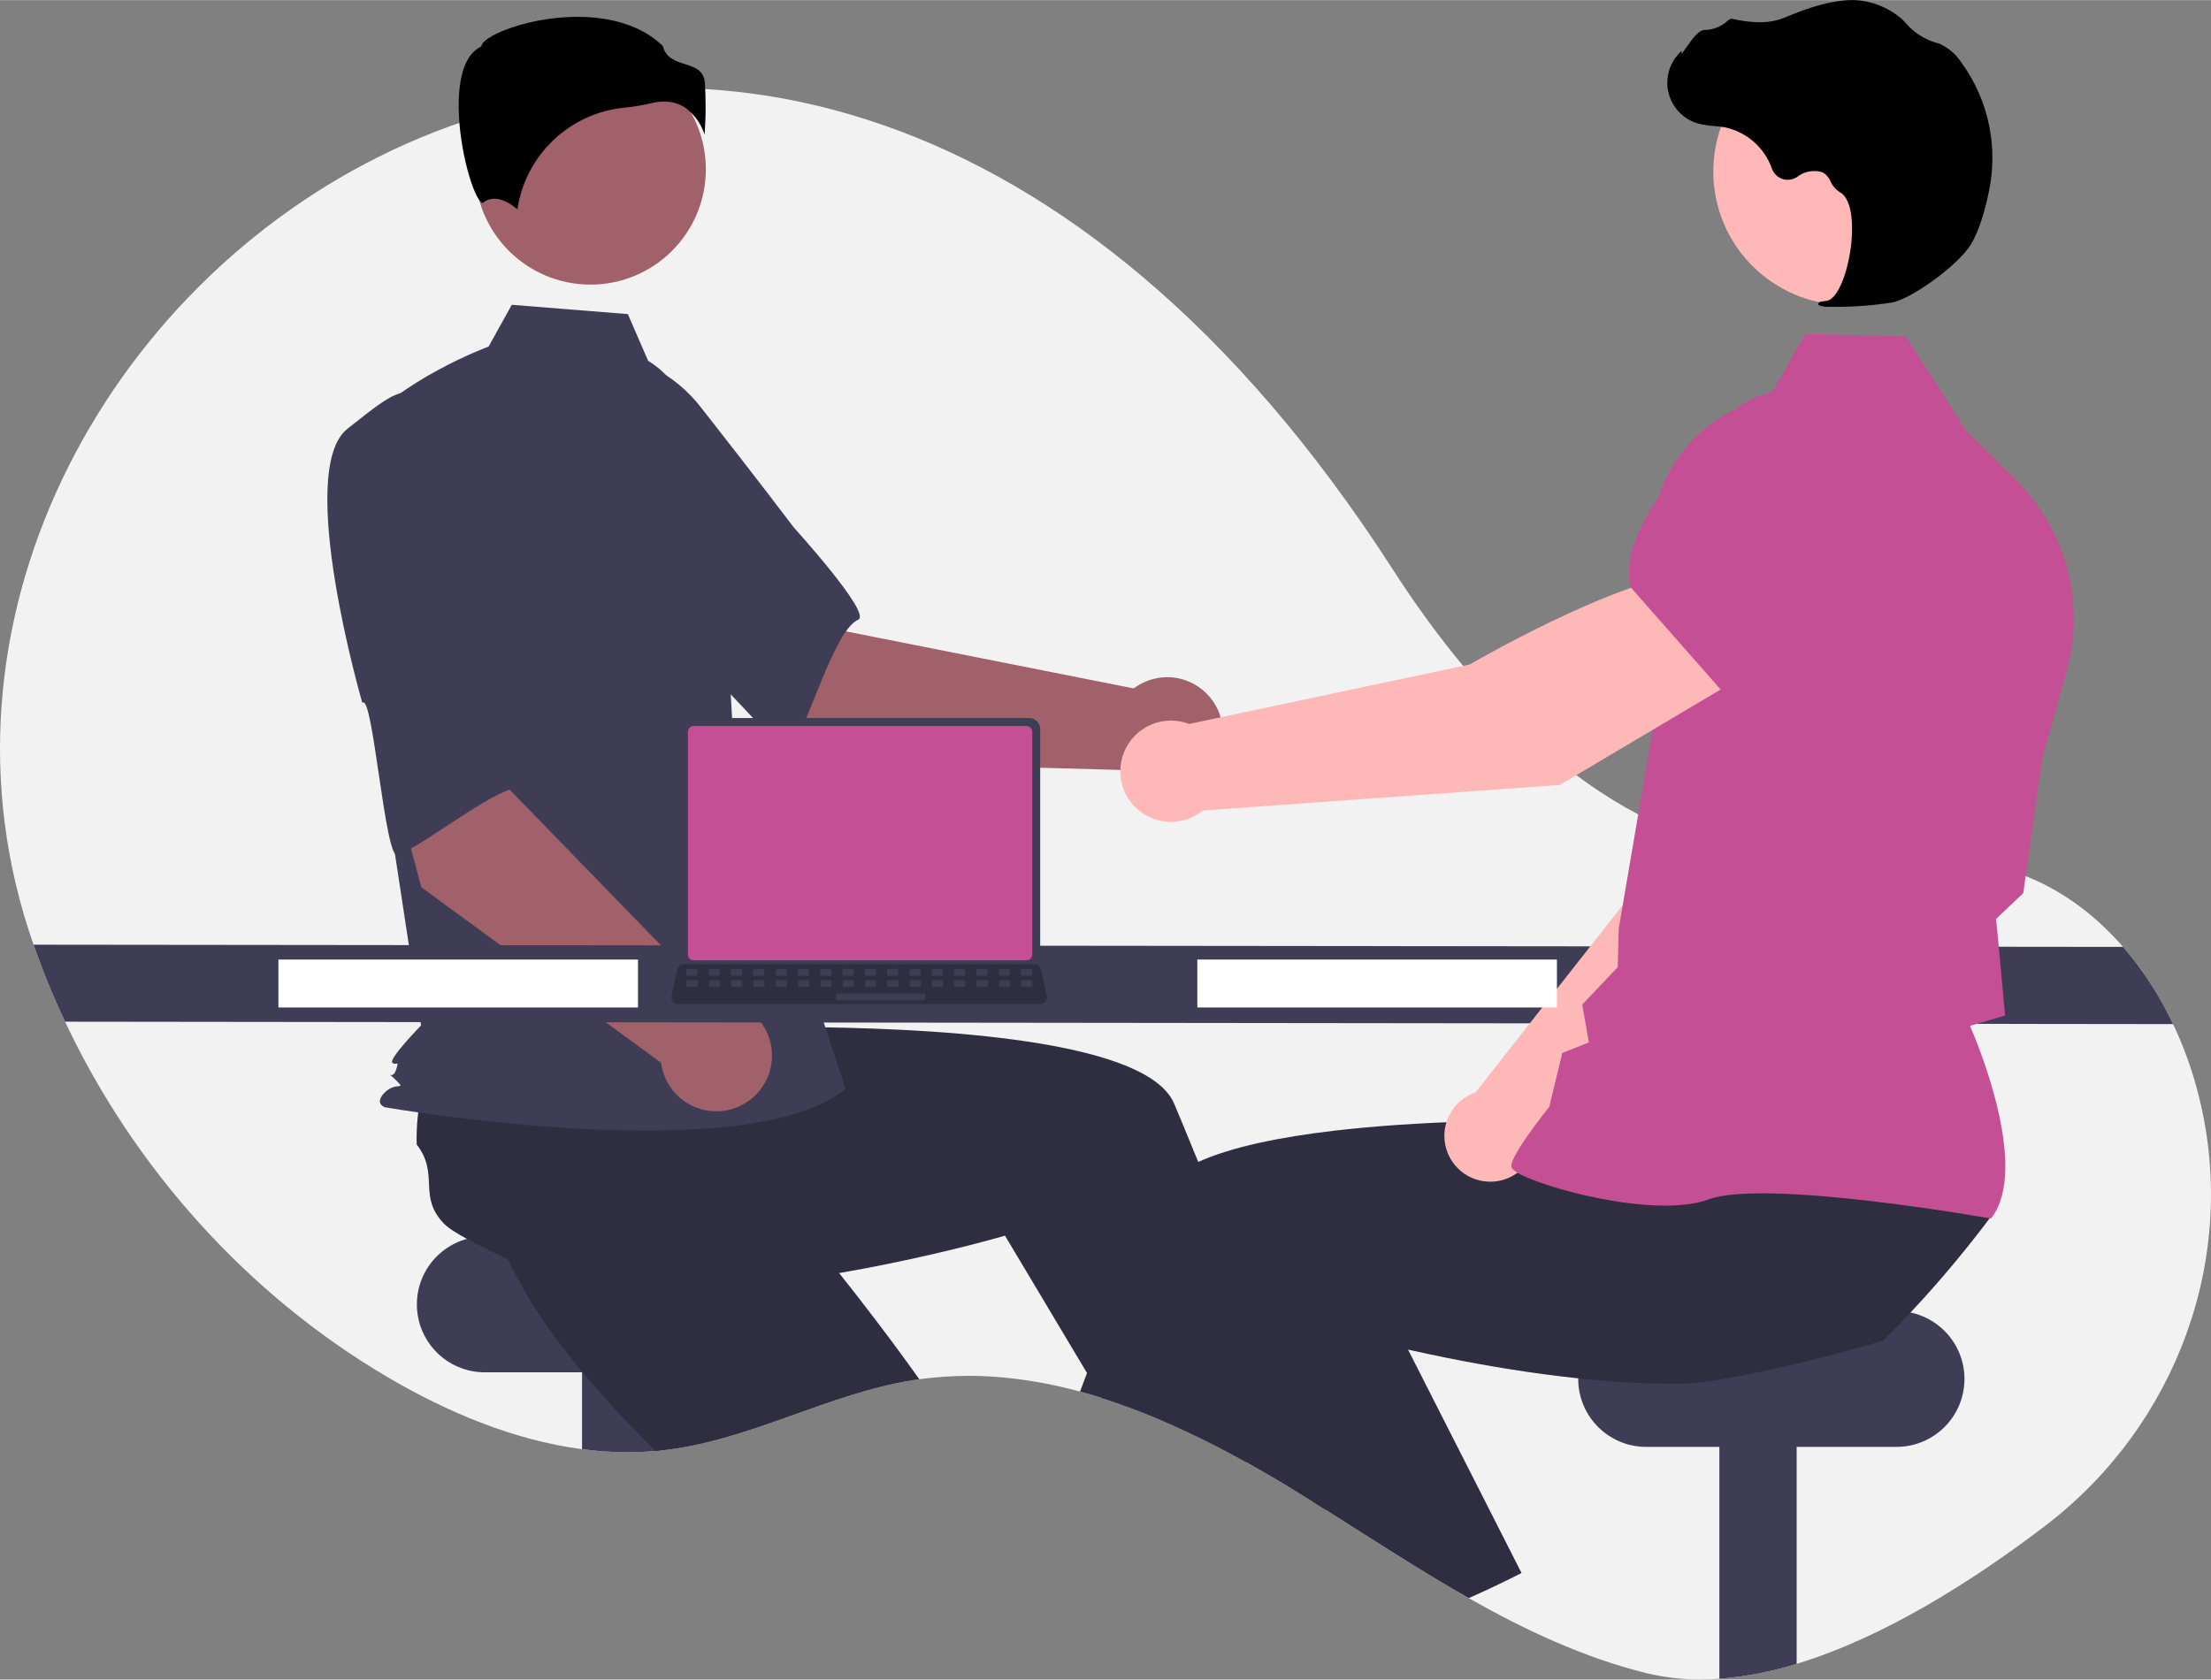 <?xml version="1.0" encoding="UTF-8"?>
<!DOCTYPE svg PUBLIC "-//W3C//DTD SVG 1.1//EN" "http://www.w3.org/Graphics/SVG/1.1/DTD/svg11.dtd">
<!-- Creator: CorelDRAW -->
<svg xmlns="http://www.w3.org/2000/svg" xml:space="preserve" width="2594px" height="1971px" version="1.1" style="shape-rendering:geometricPrecision; text-rendering:geometricPrecision; image-rendering:optimizeQuality; fill-rule:evenodd; clip-rule:evenodd"
viewBox="0 0 844.07 641.28"
 xmlns:xlink="http://www.w3.org/1999/xlink"
 xmlns:xodm="http://www.corel.com/coreldraw/odm/2003">
 <rect x="0" y="0" width="844.07" height="641.28" fill="#808080" stroke="none"/>
 <defs>
  <style type="text/css">
   <![CDATA[
    .fil5 {fill:black;fill-rule:nonzero}
    .fil2 {fill:#2F2E41;fill-rule:nonzero}
    .fil1 {fill:#3F3D56;fill-rule:nonzero}
    .fil4 {fill:#A0616A;fill-rule:nonzero}
    .fil6 {fill:#C44F95;fill-rule:nonzero}
    .fil0 {fill:#F2F2F2;fill-rule:nonzero}
    .fil3 {fill:#FFB6B6;fill-rule:nonzero}
    .fil7 {fill:#FFB8B8;fill-rule:nonzero}
    .fil8 {fill:white;fill-rule:nonzero}
   ]]>
  </style>
 </defs>
 <g id="Layer_x0020_1">
  <path class="fil0" d="M780.72 582.63c-27.76,21.14 -61.58,42.56 -94.83,52.66 -9.58,2.99 -19.49,4.91 -29.5,5.69 -2.37,0.2 -4.75,0.3 -7.14,0.3 -6.99,0 -13.97,-0.83 -20.77,-2.45 -24,-5.97 -46.25,-16.42 -67.79,-28.64 -7.04,-3.99 -13.99,-8.17 -20.91,-12.44 -11.29,-6.98 -22.46,-14.2 -33.67,-21.24 -1.67,-1.07 -3.34,-2.12 -5.02,-3.16l-0.01 0c-2.7,-1.7 -5.42,-3.37 -8.13,-5.02 -0.48,-0.3 -0.96,-0.58 -1.45,-0.88 -5.13,-3.11 -10.36,-6.15 -15.67,-9.12 -0.65,-0.35 -1.3,-0.72 -1.95,-1.08 -10.24,-5.66 -20.89,-10.86 -31.67,-15.48 -7.09,-2.99 -14.28,-5.68 -21.54,-7.98l0.01 -0.01c-2.78,-0.87 -5.56,-1.69 -8.36,-2.45 -8.38,-2.28 -16.94,-3.97 -25.57,-4.99 -5.56,-0.68 -11.18,-1.02 -16.79,-1.02 -6.35,0 -12.73,0.44 -19.01,1.29 -0.81,0.12 -1.6,0.23 -2.4,0.36 -32.14,5.15 -61.46,22.49 -93.74,26.58 -1.04,0.13 -2.08,0.25 -3.13,0.35 -0.45,0.04 -0.89,0.09 -1.34,0.12 -3.64,0.29 -7.29,0.47 -10.94,0.47 -5.75,0 -11.51,-0.4 -17.2,-1.16 -26.06,-3.44 -51.44,-14.11 -74.29,-27.55 -53.41,-31.43 -96.73,-79.74 -123.07,-135.69 -4.5,-9.57 -8.56,-19.43 -12.03,-29.4 -85.74,-244.15 278.22,-517.12 518.77,-143.49 33.52,52.06 81.17,101.79 142.63,109.38 31.31,3.86 64.07,-3.61 94.08,6.11 16.62,5.39 30.79,15.7 42.21,28.84 7.68,8.89 14.1,18.84 19.09,29.48 3.66,7.68 6.65,15.74 8.89,23.93 0.42,1.51 0.8,3.03 1.18,4.54 14.94,61.06 -8.94,125.06 -58.94,163.15z"/>
  <path class="fil1" d="M185.08 472.11l95.59 0c14.32,0 25.93,11.61 25.93,25.93l0 0c0,14.32 -11.61,25.93 -25.93,25.93l-95.59 0c-14.32,0 -25.93,-11.61 -25.93,-25.93l0 0c0,-14.32 11.61,-25.93 25.93,-25.93z"/>
  <path class="fil1" d="M251.69 510.75l0 43.15c-4.07,0.39 -8.2,0.59 -12.3,0.59 -5.73,0 -11.52,-0.4 -17.19,-1.17l0 -42.57 29.49 0z"/>
  <path class="fil2" d="M350.95 526.62c-0.8,0.11 -1.59,0.22 -2.4,0.35 -32.13,5.15 -61.46,22.49 -93.73,26.58 -1.05,0.13 -2.09,0.26 -3.13,0.35 -0.45,0.04 -0.9,0.09 -1.35,0.12 -7.88,-7.72 -15.76,-15.93 -23.16,-24.45 -4.02,-4.6 -7.9,-9.3 -11.55,-14.06 -9.48,-12.28 -17.51,-24.91 -22.82,-37.32 0.54,-5.95 -3.16,-19.7 -4.93,-30.24l-0.01 -0.01c-0.75,-4.42 -1.16,-8.27 -0.78,-10.74 2.15,-14.25 13.79,-12.62 17.37,-26.59 3.23,-2.67 6.67,-5.1 10.28,-7.22 0.6,-0.36 1.21,-0.72 1.84,-1.07l38.85 -26.85 14.84 14.56 22.6 22.17 24.48 24.01 -20.78 21c0,0 17.37,20.02 37.67,46.71 5.46,7.17 11.12,14.82 16.71,22.7z"/>
  <path class="fil1" d="M685.89 510.75l0 124.54c-9.58,2.99 -19.49,4.91 -29.5,5.69l0 -130.23 29.5 0z"/>
  <path class="fil1" d="M628.43 500.58l95.59 0c14.32,0 25.93,11.62 25.93,25.93l0 0c0,14.32 -11.61,25.93 -25.93,25.93l-95.59 0c-14.32,0 -25.93,-11.61 -25.93,-25.93l0 0c0,-14.31 11.61,-25.93 25.93,-25.93z"/>
  <path class="fil3" d="M491.5 567.45c-5.13,-3.11 -10.36,-6.15 -15.67,-9.12 -0.65,-0.35 -1.3,-0.72 -1.95,-1.08l3.5 -1.49 9.43 -4.06 0.1 -0.04 0.1 0.35 4.49 15.44z"/>
  <path class="fil2" d="M506.11 576.5c-1.67,-1.07 -3.34,-2.11 -5.02,-3.15l-0.01 0c-2.7,-1.7 -5.42,-3.37 -8.13,-5.02 -0.48,-0.3 -0.96,-0.58 -1.45,-0.88 -5.13,-3.11 -10.36,-6.15 -15.67,-9.12 -0.65,-0.35 -1.3,-0.72 -1.95,-1.08 -10.24,-5.66 -20.89,-10.86 -31.67,-15.48 -7.09,-2.99 -14.28,-5.68 -21.54,-7.98l0.01 -0.01 -5.71 -9.54 -25.67 -43.01 -5.65 -9.44c0,0 -19.24,5.69 -46.49,11.15 -9.91,1.99 -20.87,3.95 -32.37,5.59 -12.3,1.75 -25.19,3.15 -38,3.82 -6.11,0.32 -12.2,0.49 -18.2,0.43 -15.51,-0.1 -30.41,-1.55 -43.45,-5.01 -4.36,-4.09 -17.47,-9.65 -26.87,-14.74l-0.01 0c-3.95,-2.14 -7.22,-4.18 -8.94,-6 -9.9,-10.48 -1.44,-18.64 -10.25,-30.07 -0.02,-0.74 -0.03,-1.5 -0.03,-2.24 0,-3.44 0.22,-6.9 0.67,-10.31 0.09,-0.69 0.18,-1.39 0.29,-2.1l2.78 -47.15 20.62 -2.72 31.38 -4.15 34 -4.49 3.74 29.3c0,0 26.47,-1.34 60,-0.89 53.87,0.73 125.94,6.1 135.7,29.14 0.92,2.17 1.83,4.35 2.75,6.54 2.18,5.23 4.33,10.48 6.47,15.76 7.74,19.12 15.12,38.42 21.86,56.66 4.19,11.35 8.14,22.29 11.77,32.53 2.91,8.24 5.62,16.02 8.09,23.19 2.26,6.55 4.3,12.58 6.12,17.99 0.29,0.85 0.56,1.68 0.83,2.48z"/>
  <path class="fil4" d="M316.41 290.88l-65.13 -55.32 42.38 -42.89 29.56 48.43 109.59 21.73c3.69,-2.77 8.17,-4.28 12.78,-4.28 11.74,0 21.25,9.52 21.25,21.26 0,11.73 -9.51,21.25 -21.25,21.25 -6.02,0 -11.77,-2.56 -15.8,-7.04l-113.38 -3.14z"/>
  <path class="fil1" d="M193.71 162.86c-7.52,24.49 64.17,82.89 64.17,82.89 0.79,-5.87 41.44,44.82 44.21,40.23 7.86,-13.05 16.5,-45.3 25.58,-49.43 5.19,-2.35 -24.58,-35.12 -24.58,-35.12 0,0 -15.19,-20.09 -35.23,-45.55 -10.26,-13.54 -26.3,-21.51 -43.29,-21.51 -1.53,0 -3.06,0.07 -4.59,0.19 -1.52,0.13 -18.74,3.81 -26.27,28.3z"/>
  <circle class="fil4" cx="225.41" cy="64.59" r="44.05"/>
  <path class="fil1" d="M247.44 137.76c9.49,5.65 15.17,16.01 18.43,26.56 6.02,19.51 9.67,39.76 10.81,60.13l3.44 61.1 42.64 130.1c-36.95,31.27 -175.84,7.11 -175.84,7.11 0,0 -4.26,-1.42 0,-5.68 4.27,-4.27 8.42,-0.49 4.15,-4.75 -4.26,-4.27 -1.32,0.48 0.1,-3.78 1.42,-4.26 0,-1.42 -1.42,-2.84 -1.42,-1.42 11,-14.21 11,-14.21l-11.37 -74.68 -14.21 -150.63c17.05,-21.32 51.35,-33.89 51.35,-33.89l8.86 -15.95 44.31 3.55 7.75 17.86z"/>
  <path class="fil5" d="M261.73 41.19c3.42,2.55 5.96,6.12 7.25,10.19 0.26,-3.53 0.4,-7.12 0.4,-10.67 0,-3.1 -0.11,-6.24 -0.3,-9.32 -0.52,-4.68 -3.81,-5.73 -7.63,-6.95 -3.44,-1.1 -7.34,-2.34 -8.38,-6.89 -13.85,-13.47 -37.96,-12.79 -54.46,-8.09 -9.07,2.59 -14.3,5.91 -14.77,7.86l-0.09 0.4 -0.37 0.18c-7,3.5 -8.36,14.55 -8.27,23.2 0.17,16.3 5.8,34.82 8.97,36.32 0.17,0.08 0.21,0.05 0.28,-0.01l0 -0.01c4.77,-3.81 10.6,0.29 13.16,2.52 3.1,-20.84 20.04,-36.89 41.02,-38.86 3.33,-0.32 6.65,-0.88 9.89,-1.66 1.65,-0.42 3.35,-0.65 5.05,-0.66 0.07,0 0.15,0 0.22,0 2.86,0 5.66,0.85 8.03,2.45l0 0z"/>
  <path class="fil6" d="M206.22 357.25l-13.48 -6.9c-0.97,-0.69 -1.55,-1.81 -1.55,-3.01 0,-2.04 1.66,-3.69 3.7,-3.69 0.4,0 0.8,0.07 1.18,0.19l13.48 6.91c0.97,0.69 1.55,1.81 1.55,3.01 0,2.03 -1.65,3.69 -3.69,3.69 -0.41,0 -0.81,-0.07 -1.19,-0.2l0 0z"/>
  <path class="fil4" d="M160.86 338.76l-22.17 -82.53 59.24 -11.21 -3.18 56.65 77.84 80.14c0.28,-0.01 0.58,-0.02 0.86,-0.02 11.74,0 21.26,9.52 21.26,21.26 0,11.73 -9.52,21.25 -21.26,21.25 -10.68,0 -19.71,-7.94 -21.07,-18.53l-91.52 -67.01z"/>
  <path class="fil1" d="M132.63 163.7c-20.11,15.87 5.7,104.67 5.7,104.67 4,-4.39 8.64,60.43 13.53,58.22 13.88,-6.27 39.32,-27.9 49.13,-26.14 5.61,1.01 -0.27,-42.87 -0.27,-42.87 0,0 -1.08,-25.16 -3.11,-57.5 -0.82,-18.6 -11.13,-35.5 -27.29,-44.75 -16.15,-9.24 -17.58,-7.51 -37.69,8.37z"/>
  <path class="fil1" d="M829.6 391.01l-804.76 -0.92c-4.5,-9.57 -8.56,-19.43 -12.03,-29.4l797.69 0.84c7.68,8.89 14.1,18.84 19.09,29.48l0.01 0z"/>
  <path class="fil3" d="M573.28 604.36c-4.16,2.02 -8.36,3.96 -12.59,5.83 -7.04,-4 -13.99,-8.17 -20.91,-12.45l25.65 -11.26 7.85 17.88z"/>
  <path class="fil2" d="M760.26 464.24c-4.17,5.59 -8.47,11.08 -12.91,16.44 -4.08,4.96 -8.28,9.81 -12.58,14.58 -1.78,1.97 -3.58,3.93 -5.42,5.87 -3.39,3.63 -6.85,7.2 -10.39,10.71 -6.36,2 -19.26,5.53 -33.07,8.83 -10.06,2.39 -20.61,4.65 -29.49,6.1 -4.96,0.88 -10.03,1.44 -15.07,1.6 -6,0.05 -12.09,-0.11 -18.2,-0.43 -6.89,-0.37 -13.8,-0.94 -20.62,-1.67 -17.74,-1.86 -34.93,-4.76 -49.76,-7.74 -5.43,-1.08 -10.53,-2.18 -15.23,-3.24 -8.9,-2.01 -16.34,-3.88 -21.73,-5.3 -6.07,-1.59 -9.53,-2.61 -9.53,-2.61l-15.2 25.46 -7.89 13.21 -5.79 9.71 -1.55 2.57c-0.65,-0.36 -1.3,-0.72 -1.95,-1.08 -10.24,-5.66 -20.89,-10.86 -31.67,-15.48 -7.09,-2.99 -14.28,-5.68 -21.54,-7.98l0.01 -0.01c-2.78,-0.87 -5.56,-1.69 -8.36,-2.45 0.87,-2.35 1.76,-4.71 2.65,-7.09 1.67,-4.45 3.37,-8.93 5.11,-13.46 3.75,-9.8 7.63,-19.74 11.63,-29.64 3.28,-8.12 6.61,-16.22 9.99,-24.2 1.55,-3.68 4.71,-6.91 9.14,-9.75 2.1,-1.32 4.33,-2.52 6.6,-3.54 12.66,-5.76 31.31,-9.52 51.86,-11.93 1.7,-0.19 3.41,-0.38 5.12,-0.57 17.02,-1.79 35.06,-2.71 51.94,-3.14 8.45,-0.21 16.61,-0.29 24.2,-0.3 2.45,0 4.83,0 7.14,0.02l0.01 0c6.26,0.03 12.01,0.12 17.08,0.22 0.98,0.02 1.94,0.05 2.87,0.07l0.01 0c0.63,0.01 1.26,0.03 1.87,0.04 11.07,0.29 17.86,0.63 17.86,0.63l2.64 -20.66 0.53 -4.17 0.51 -3.97 0 -0.01 0.06 -0.49 0.42 -0.01 7.32 -0.15 61.54 -1.2 33.62 -0.66 -5.33 22.84 -8.79 37.69c0.89,5.95 30.64,1.29 30.34,6.34z"/>
  <path class="fil2" d="M580.86 600.6c-2.51,1.28 -5.04,2.54 -7.58,3.76 -4.16,2.02 -8.36,3.96 -12.59,5.83 -7.04,-4 -13.99,-8.17 -20.91,-12.45 -11.28,-6.97 -22.46,-14.19 -33.67,-21.24 -1.67,-1.07 -3.34,-2.11 -5.02,-3.15l-0.01 0c-4.62,-6.85 -9.32,-13.99 -14.07,-21.34 -0.07,-0.11 -0.13,-0.21 -0.2,-0.31 -1.22,-1.87 -2.43,-3.75 -3.64,-5.65 -7.59,-11.9 -15.23,-24.31 -22.64,-36.98l18.77 -8.76 34.9 -16.29 6.02 -2.81 17.31 34.08 15.43 30.39 3.44 6.76 24.46 48.16z"/>
  <path class="fil7" d="M586.12 437.01l88.98 -85.81 24.66 -69.83 -36.38 -15.81c-18.68,17.89 -38.88,73.64 -38.88,73.64l-61.22 77.9c-0.48,0.16 -0.96,0.33 -1.43,0.54 -6.35,2.8 -10.45,9.09 -10.45,16.03 0,9.68 7.85,17.52 17.52,17.52 8.39,0 15.61,-5.95 17.2,-14.18l0 0z"/>
  <path class="fil6" d="M653.15 273.35l46.14 14.65 0.17 -0.03c17.18,-2.87 31.43,-30.92 40.36,-53.95 1.42,-3.69 2.16,-7.63 2.16,-11.59 0,-12.47 -7.22,-23.82 -18.52,-29.1l0 -0.01c-4.21,-1.93 -8.8,-2.93 -13.44,-2.93 -7.39,0 -14.55,2.54 -20.29,7.19l-23.69 19.36 -12.89 56.41z"/>
  <path class="fil6" d="M760.07 465.27l0.27 -0.36c14.4,-19.09 -5.29,-66.37 -8.27,-73.23l13.39 -3.96 -2.34 -25.49 -1.12 -11.36 10.41 -9.89 0.03 -0.25 7.16 -50.94 9.37 -33.71c1.78,-6.47 2.7,-13.18 2.7,-19.89 0,-19.83 -7.92,-38.87 -21.98,-52.85l-19.15 -19.01 -22.94 -35.9 -38.45 -0.99 -13.83 24.56c-26.1,5.33 -44.86,28.3 -44.86,54.94 0,0.39 0.01,0.8 0.01,1.17l1.31 65.4 -13.81 81.03 -0.38 14.72 -13.55 14.29 2.51 14.45 -10.13 4.04 -4.96 20.53c-1.89,2.37 -14.4,18.17 -14.51,22.58 -0.02,0.66 0.46,1.31 1.48,2.05 8.1,5.79 53.33,18.33 73.68,10.79 21.69,-8.03 106.67,7.05 107.52,7.2l0.44 0.08z"/>
  <circle class="fil7" cx="705.02" cy="65.48" r="50.95"/>
  <path class="fil5" d="M698.8 117.11c0.69,0 1.45,0.02 2.16,0.02 7.16,0 14.36,-0.56 21.42,-1.66 7.73,-1.57 25.01,-14.24 29.83,-21.86l0 -0.01c3.58,-5.66 5.87,-14.5 7.16,-20.93 0.83,-4.07 1.25,-8.24 1.25,-12.41 0,-13.22 -4.25,-26.12 -12.09,-36.76 -1.97,-2.92 -4.71,-5.25 -7.9,-6.75 -0.29,-0.11 -0.58,-0.2 -0.87,-0.29 -4.65,-1.22 -8.84,-3.81 -12.01,-7.43 -0.61,-0.73 -1.28,-1.42 -2,-2.05 -3.58,-3.03 -7.84,-5.17 -12.41,-6.24 -7.37,-1.97 -18.05,-0.01 -31.73,5.83 -6.87,2.94 -14.38,1.88 -20.16,0.62 -0.12,-0.02 -0.24,-0.03 -0.36,-0.03 -0.54,0 -1.06,0.24 -1.42,0.64 -2.46,2.31 -5.7,3.61 -9.08,3.62 -2.06,0.09 -4.23,2.95 -6.85,6.69 -0.6,0.84 -1.29,1.83 -1.79,2.43l-0.07 -1.15 -1.17 1.29c-2.7,2.97 -4.2,6.86 -4.2,10.88 0,7.15 4.68,13.45 11.52,15.51 2.08,0.56 4.21,0.9 6.35,1.02 1.3,0.11 2.65,0.23 3.94,0.46 8.42,1.72 15.32,7.75 18.15,15.85 0.91,2.54 3.32,4.23 6.02,4.23 1.29,0 2.56,-0.39 3.63,-1.13 1.85,-1.44 4.13,-2.22 6.48,-2.22 1.06,0 2.12,0.16 3.14,0.47 1.4,0.78 2.5,2.02 3.09,3.51 0.73,1.67 1.94,3.07 3.47,4.05 5.23,2.7 5.6,14.66 3.71,24.63 -1.81,9.61 -5.39,16.56 -8.71,16.9 -2.55,0.27 -2.85,0.45 -3.03,0.9l-0.17 0.41 0.29 0.37c1.14,0.42 2.34,0.63 3.56,0.63 0.28,0 0.57,-0.01 0.85,-0.04l0 0z"/>
  <path class="fil7" d="M665.8 257.95l-19.64 -39.17c-28.52,1.95 -85.11,34.92 -85.11,34.92l-107.07 22.7c-2.22,-0.85 -4.57,-1.29 -6.94,-1.29 -10.69,0 -19.35,8.67 -19.35,19.35 0,10.68 8.66,19.34 19.35,19.34 4.45,0 8.76,-1.53 12.21,-4.34l136.21 -9.76 70.34 -41.75z"/>
  <path class="fil6" d="M657.88 264.38l51.3 -38.13 9.04 -32.56c0.83,-3.06 1.26,-6.22 1.26,-9.39 0,-10.17 -4.36,-19.86 -11.96,-26.6l0 0c-6.46,-5.67 -14.78,-8.79 -23.38,-8.79 -9.39,0 -18.4,3.72 -25.05,10.35 -19.3,19.27 -41.32,46.15 -36.59,64.8l0.04 0.18 35.34 40.14z"/>
  <rect class="fil8" x="457.09" y="366.36" width="137.28" height="18.3"/>
  <rect class="fil8" x="106.28" y="366.36" width="137.28" height="18.3"/>
  <path class="fil1" d="M259.58 278.34l0 87.15c0,2.31 1.88,4.18 4.19,4.18l129.15 0.01c2.31,-0.01 4.18,-1.88 4.18,-4.19l0 -87.15c0,-2.31 -1.87,-4.18 -4.18,-4.19l-129.15 0c-2.31,0.01 -4.18,1.88 -4.19,4.19l0 0z"/>
  <path class="fil6" d="M262.61 279.42l0 84.99c0,1.24 1,2.24 2.24,2.24l126.99 0c1.24,0 2.24,-1 2.24,-2.24l0 -84.99c0,-1.23 -1,-2.24 -2.24,-2.24l-126.99 0c-1.24,0 -2.24,1.01 -2.24,2.24l0 0z"/>
  <path class="fil2" d="M256.88 382.48c0.48,0.6 1.2,0.95 1.96,0.95 0.01,0 0.01,0 0.02,0l138.28 0c1.41,0 2.54,-1.14 2.54,-2.55 0,-0.17 -0.02,-0.35 -0.05,-0.52l-2.15 -10.19c-0.18,-0.85 -0.78,-1.55 -1.58,-1.85 -0.29,-0.12 -0.59,-0.17 -0.9,-0.17 0,0 0,0 0,0l-134 0c-0.01,0 -0.01,0 -0.01,0 -0.31,0 -0.61,0.05 -0.9,0.17 -0.8,0.3 -1.4,1 -1.58,1.84l-2.15 10.2c-0.03,0.17 -0.05,0.34 -0.05,0.51 0,0.59 0.2,1.16 0.57,1.61l0 0z"/>
  <path class="fil1" d="M393.52 372.54l-3.27 0c-0.27,0 -0.5,-0.22 -0.5,-0.5l0 -1.56c0,-0.27 0.23,-0.5 0.5,-0.5l3.27 0c0.27,0 0.49,0.23 0.49,0.5l0 1.56c0,0.28 -0.22,0.5 -0.49,0.5z"/>
  <path class="fil1" d="M385 372.54l-3.27 0c-0.27,0 -0.49,-0.22 -0.49,-0.5l0 -1.56c0,-0.27 0.22,-0.5 0.49,-0.5l3.27 0c0.27,0 0.49,0.23 0.49,0.5l0 1.56c0,0.28 -0.22,0.5 -0.49,0.5z"/>
  <path class="fil1" d="M376.48 372.54l-3.27 0c-0.27,0 -0.49,-0.22 -0.49,-0.5l0 -1.56c0,-0.27 0.22,-0.5 0.49,-0.5l3.27 0c0.27,0 0.5,0.23 0.5,0.5l0 1.56c0,0.28 -0.23,0.5 -0.5,0.5z"/>
  <path class="fil1" d="M367.96 372.54l-3.26 0c-0.28,0 -0.5,-0.22 -0.5,-0.5l0 -1.56c0,-0.27 0.22,-0.5 0.5,-0.5l3.26 0c0.28,0 0.5,0.23 0.5,0.5l0 1.56c0,0.28 -0.22,0.5 -0.5,0.5z"/>
  <path class="fil1" d="M359.44 372.54l-3.26 0c-0.28,0 -0.5,-0.22 -0.5,-0.5l0 -1.56c0,-0.27 0.22,-0.5 0.5,-0.5l3.26 0c0.28,0 0.5,0.23 0.5,0.5l0 1.56c0,0.28 -0.22,0.5 -0.5,0.5z"/>
  <path class="fil1" d="M350.92 372.54l-3.26 0c-0.28,0 -0.5,-0.22 -0.5,-0.5l0 -1.56c0,-0.27 0.22,-0.5 0.5,-0.5l3.26 0c0.28,0 0.5,0.23 0.5,0.5l0 1.56c0,0.28 -0.22,0.5 -0.49,0.5z"/>
  <path class="fil1" d="M342.41 372.54l-3.27 0c-0.27,0 -0.5,-0.22 -0.5,-0.5l0 -1.56c0,-0.27 0.23,-0.5 0.5,-0.5l3.27 0c0.27,0 0.49,0.23 0.49,0.5l0 1.56c0,0.28 -0.22,0.5 -0.49,0.5z"/>
  <path class="fil1" d="M333.89 372.54l-3.27 0c-0.27,0 -0.49,-0.22 -0.49,-0.5l0 -1.56c0,-0.27 0.22,-0.5 0.49,-0.5l3.27 0c0.27,0 0.5,0.23 0.5,0.5l0 1.56c0,0.28 -0.23,0.5 -0.5,0.5z"/>
  <path class="fil1" d="M325.37 372.54l-3.27 0c-0.27,0 -0.49,-0.22 -0.49,-0.5l0 -1.56c0,-0.27 0.22,-0.5 0.49,-0.5l3.27 0c0.27,0 0.5,0.23 0.5,0.5l0 1.56c0,0.28 -0.23,0.5 -0.5,0.5z"/>
  <path class="fil1" d="M316.85 372.54l-3.26 0c-0.28,0 -0.5,-0.22 -0.5,-0.5l0 -1.56c0,-0.27 0.22,-0.5 0.5,-0.5l3.26 0c0.28,0 0.5,0.23 0.5,0.5l0 1.56c0,0.28 -0.22,0.5 -0.5,0.5z"/>
  <path class="fil1" d="M308.33 372.54l-3.26 0c-0.28,0 -0.5,-0.22 -0.5,-0.5l0 -1.56c0,-0.27 0.22,-0.5 0.5,-0.5l3.26 0c0.28,0 0.5,0.23 0.5,0.5l0 1.56c0,0.28 -0.22,0.5 -0.5,0.5z"/>
  <path class="fil1" d="M299.82 372.54l-3.27 0c-0.27,0 -0.5,-0.22 -0.5,-0.5l0 -1.56c0,-0.27 0.23,-0.5 0.5,-0.5l3.27 0c0.27,0 0.49,0.23 0.49,0.5l0 1.56c0,0.28 -0.22,0.5 -0.49,0.5z"/>
  <path class="fil1" d="M291.3 372.54l-3.27 0c-0.27,0 -0.49,-0.22 -0.49,-0.5l0 -1.56c0,-0.27 0.22,-0.5 0.49,-0.5l3.27 0c0.27,0 0.49,0.23 0.49,0.5l0 1.56c0,0.28 -0.22,0.5 -0.49,0.5z"/>
  <path class="fil1" d="M282.78 372.54l-3.27 0c-0.27,0 -0.49,-0.22 -0.49,-0.5l0 -1.56c0,-0.27 0.22,-0.5 0.49,-0.5l3.27 0c0.27,0 0.5,0.23 0.5,0.5l0 1.56c0,0.28 -0.23,0.5 -0.5,0.5z"/>
  <path class="fil1" d="M274.26 372.54l-3.26 0c-0.28,0 -0.5,-0.22 -0.5,-0.5l0 -1.56c0,-0.27 0.22,-0.5 0.5,-0.5l3.26 0c0.28,0 0.5,0.23 0.5,0.5l0 1.56c0,0.28 -0.22,0.5 -0.5,0.5z"/>
  <path class="fil1" d="M265.74 372.54l-3.26 0c-0.28,0 -0.5,-0.22 -0.5,-0.5l0 -1.56c0,-0.27 0.22,-0.5 0.5,-0.5l3.26 0c0.28,0 0.5,0.23 0.5,0.5l0 1.56c0,0.28 -0.22,0.5 -0.5,0.5z"/>
  <path class="fil1" d="M393.62 376.8l-3.27 0c-0.27,0 -0.5,-0.22 -0.5,-0.5l0 -1.56c0,-0.28 0.23,-0.5 0.5,-0.5l3.27 0c0.27,0 0.49,0.22 0.49,0.5l0 1.56c0,0.28 -0.22,0.5 -0.49,0.5z"/>
  <path class="fil1" d="M385.1 376.8l-3.27 0c-0.27,0 -0.49,-0.22 -0.49,-0.5l0 -1.56c0,-0.28 0.22,-0.5 0.49,-0.5l3.27 0c0.27,0 0.5,0.22 0.5,0.5l-0.01 1.56c0.01,0.28 -0.22,0.5 -0.49,0.5z"/>
  <path class="fil1" d="M376.58 376.8l-3.27 0c-0.27,0 -0.49,-0.22 -0.49,-0.5l0 -1.56c0,-0.28 0.22,-0.5 0.49,-0.5l3.27 0c0.27,0 0.5,0.22 0.5,0.5l0 1.56c0,0.28 -0.23,0.5 -0.5,0.5z"/>
  <path class="fil1" d="M368.06 376.8l-3.26 0c-0.28,0 -0.5,-0.22 -0.5,-0.5l0 -1.56c0,-0.28 0.22,-0.5 0.5,-0.5l3.26 0c0.28,0 0.5,0.22 0.5,0.5l0 1.56c0,0.28 -0.22,0.5 -0.5,0.5z"/>
  <path class="fil1" d="M359.54 376.8l-3.26 0c-0.28,0 -0.5,-0.22 -0.5,-0.5l0 -1.56c0,-0.28 0.22,-0.5 0.5,-0.5l3.26 0c0.28,0 0.5,0.22 0.5,0.5l0 1.56c0,0.28 -0.22,0.5 -0.5,0.5z"/>
  <path class="fil1" d="M351.03 376.8l-3.27 0c-0.27,0 -0.5,-0.22 -0.5,-0.5l0 -1.56c0,-0.28 0.23,-0.5 0.5,-0.5l3.27 0c0.27,0 0.49,0.22 0.49,0.5l0 1.56c0,0.28 -0.22,0.5 -0.49,0.5z"/>
  <path class="fil1" d="M342.51 376.8l-3.27 0c-0.27,0 -0.5,-0.22 -0.5,-0.5l0 -1.56c0,-0.28 0.23,-0.5 0.5,-0.5l3.27 0c0.27,0 0.49,0.22 0.49,0.5l0 1.56c0,0.28 -0.22,0.5 -0.49,0.5z"/>
  <path class="fil1" d="M333.99 376.8l-3.27 0c-0.27,0 -0.49,-0.22 -0.49,-0.5l0 -1.56c0,-0.28 0.22,-0.5 0.49,-0.5l3.27 0c0.27,0 0.5,0.22 0.5,0.5l0 1.56c0,0.28 -0.23,0.5 -0.5,0.5z"/>
  <path class="fil1" d="M325.47 376.8l-3.27 0c-0.27,0 -0.49,-0.22 -0.49,-0.5l0 -1.56c0,-0.28 0.22,-0.5 0.5,-0.5l3.26 0c0.28,0 0.5,0.22 0.5,0.5l0 1.56c0,0.28 -0.22,0.5 -0.5,0.5z"/>
  <path class="fil1" d="M316.95 376.8l-3.26 0c-0.28,0 -0.5,-0.22 -0.5,-0.5l0 -1.56c0,-0.28 0.22,-0.5 0.5,-0.5l3.26 0c0.28,0 0.5,0.22 0.5,0.5l0 1.56c0,0.28 -0.22,0.5 -0.5,0.5z"/>
  <path class="fil1" d="M308.44 376.8l-3.27 0c-0.28,0 -0.5,-0.22 -0.5,-0.5l0 -1.56c0,-0.28 0.22,-0.5 0.5,-0.5l3.27 0c0.27,0 0.49,0.22 0.49,0.5l0 1.56c0,0.28 -0.22,0.5 -0.49,0.5z"/>
  <path class="fil1" d="M299.92 376.8l-3.27 0c-0.27,0 -0.5,-0.22 -0.5,-0.5l0 -1.56c0,-0.28 0.23,-0.5 0.5,-0.5l3.27 0c0.27,0 0.49,0.22 0.49,0.5l0 1.56c0,0.28 -0.22,0.5 -0.49,0.5z"/>
  <path class="fil1" d="M291.4 376.8l-3.27 0c-0.27,0 -0.49,-0.22 -0.49,-0.5l0 -1.56c0,-0.28 0.22,-0.5 0.49,-0.5l3.27 0c0.27,0 0.5,0.22 0.5,0.5l0 1.56c0,0.28 -0.23,0.5 -0.5,0.5z"/>
  <path class="fil1" d="M282.88 376.8l-3.27 0c-0.27,0 -0.49,-0.22 -0.49,-0.5l0 -1.56c0,-0.28 0.22,-0.5 0.49,-0.5l3.27 0c0.27,0 0.5,0.22 0.5,0.5l0 1.56c0,0.28 -0.23,0.5 -0.5,0.5z"/>
  <path class="fil1" d="M274.36 376.8l-3.26 0c-0.28,0 -0.5,-0.22 -0.5,-0.5l0 -1.56c0,-0.28 0.22,-0.5 0.5,-0.5l3.26 0c0.28,0 0.5,0.22 0.5,0.5l0 1.56c0,0.28 -0.22,0.5 -0.5,0.5z"/>
  <path class="fil1" d="M265.84 376.8l-3.26 0c-0.28,0 -0.5,-0.22 -0.5,-0.5l0 -1.56c0,-0.28 0.22,-0.5 0.5,-0.5l3.26 0c0.28,0 0.5,0.22 0.5,0.5l0 1.56c0,0.28 -0.22,0.5 -0.5,0.5z"/>
  <path class="fil1" d="M352.73 381.91l-33.08 0c-0.27,0 -0.5,-0.22 -0.5,-0.5l0 -1.56c0,-0.27 0.23,-0.5 0.5,-0.5l33.08 0c0.27,0 0.5,0.23 0.5,0.5l0 1.56c0,0.28 -0.23,0.5 -0.5,0.5z"/>
 </g>
</svg>

